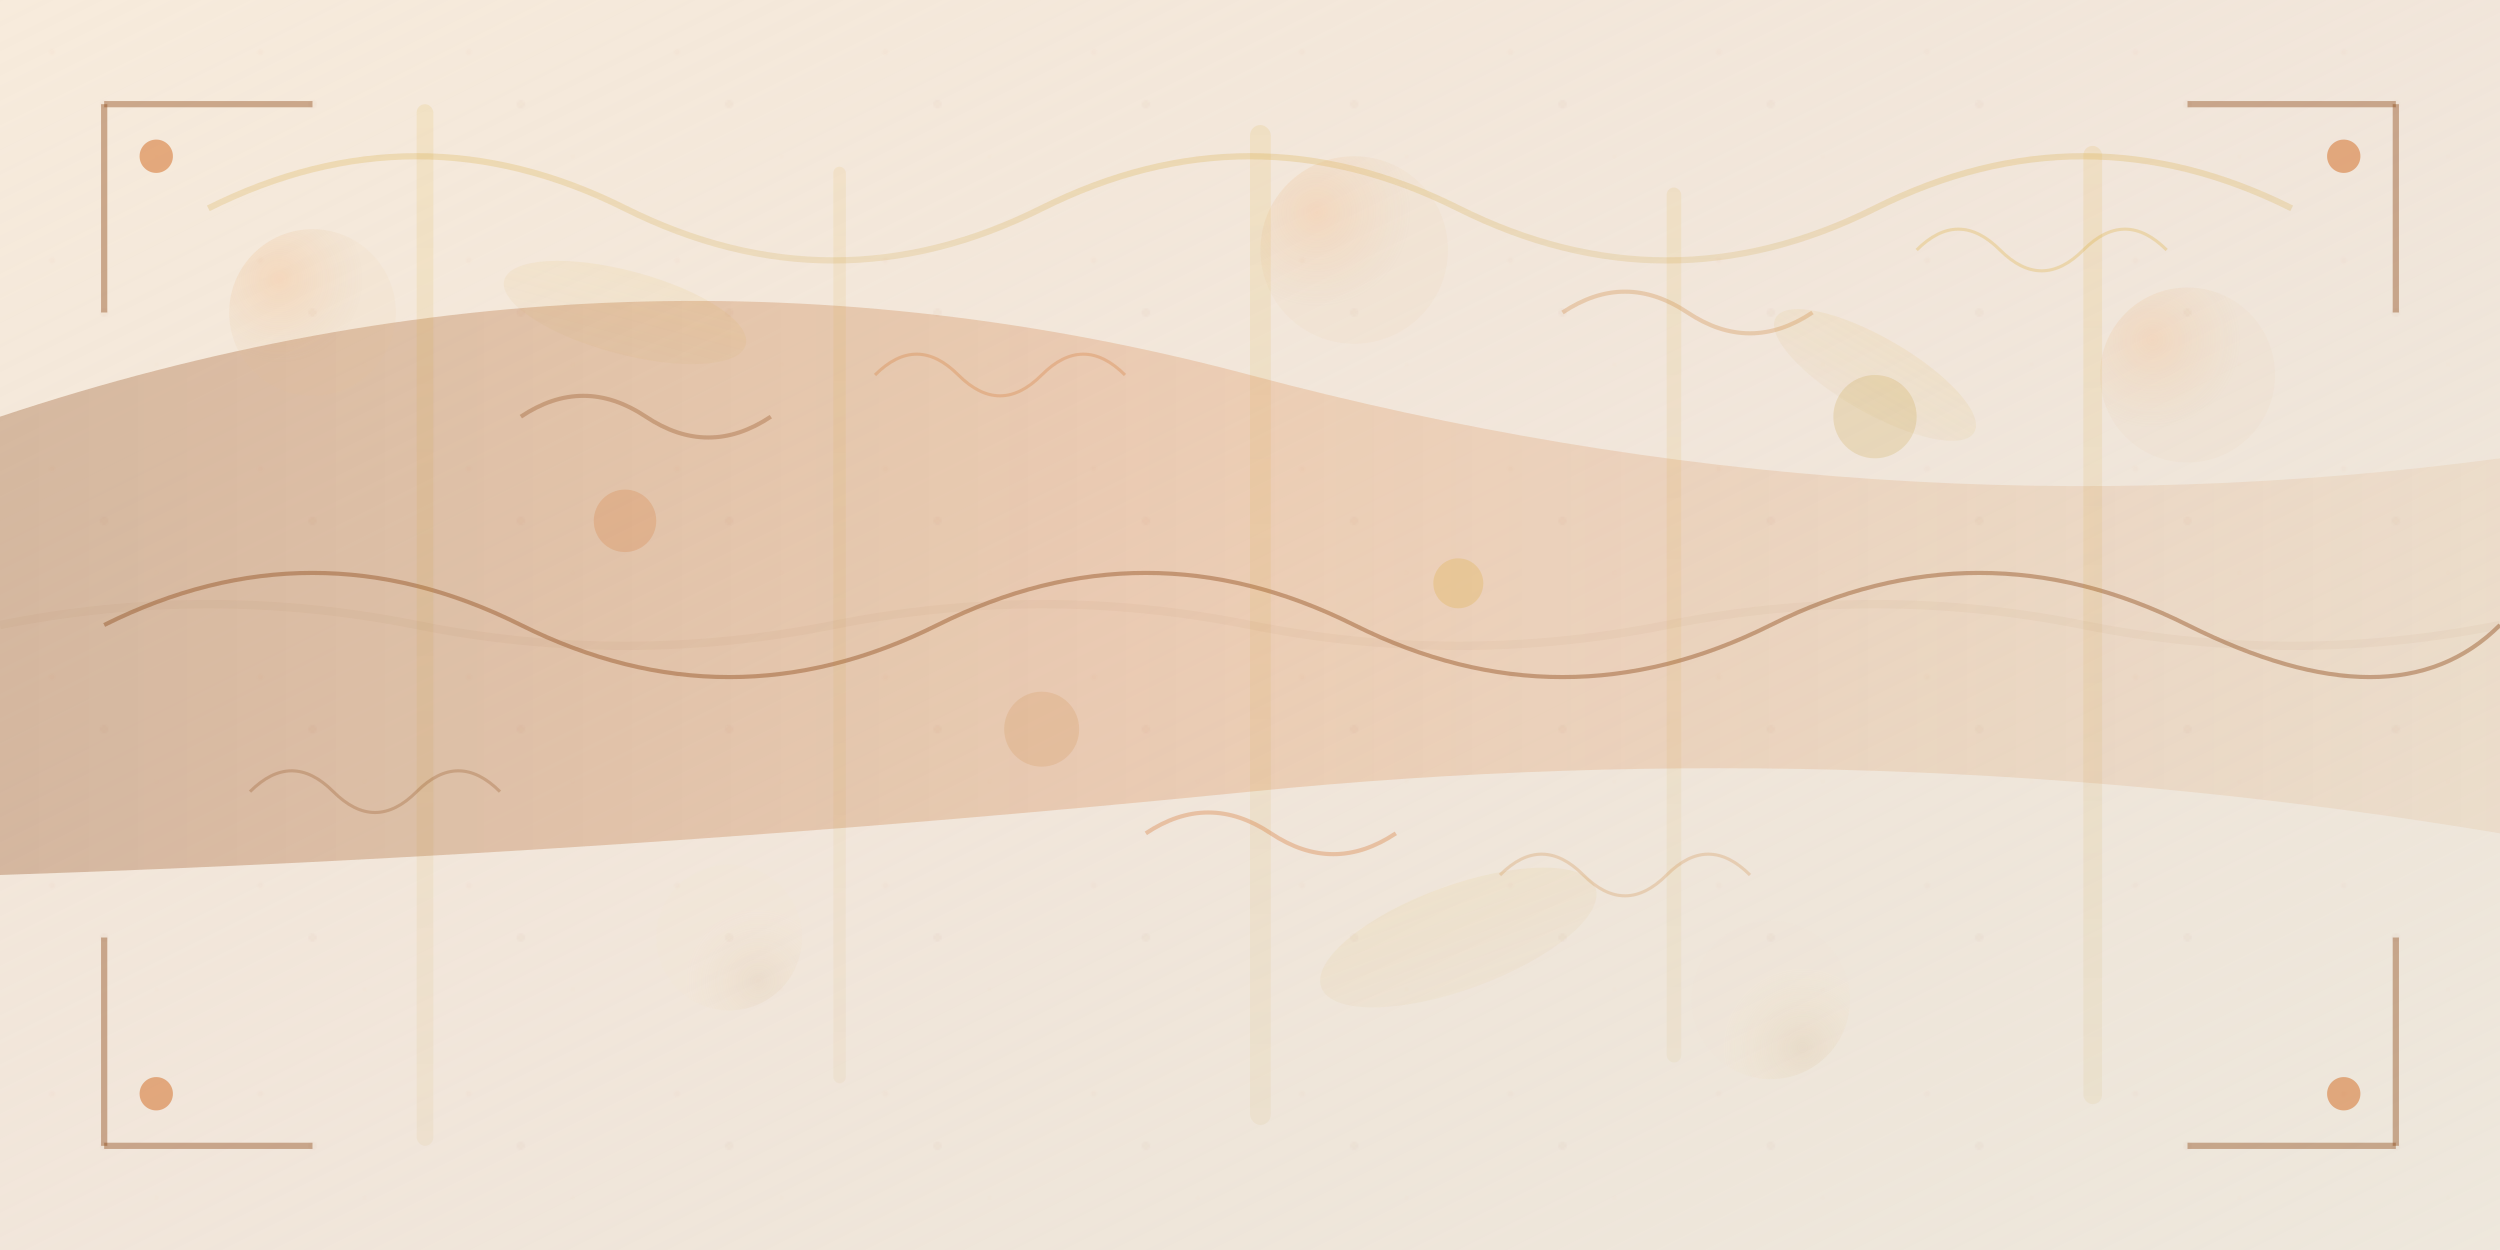 <svg width="1200" height="600" viewBox="0 0 1200 600" xmlns="http://www.w3.org/2000/svg">
  <defs>
    <!-- Gradients for sophisticated color scheme -->
    <linearGradient id="grad1" x1="0%" y1="0%" x2="100%" y2="100%">
      <stop offset="0%" style="stop-color:#f5e6d3;stop-opacity:0.8" />
      <stop offset="50%" style="stop-color:#e8d5c2;stop-opacity:0.6" />
      <stop offset="100%" style="stop-color:#d4c4a8;stop-opacity:0.4" />
    </linearGradient>
    
    <linearGradient id="grad2" x1="0%" y1="0%" x2="100%" y2="0%">
      <stop offset="0%" style="stop-color:#8b4513;stop-opacity:0.3" />
      <stop offset="50%" style="stop-color:#d2691e;stop-opacity:0.2" />
      <stop offset="100%" style="stop-color:#cd853f;stop-opacity:0.1" />
    </linearGradient>
    
    <linearGradient id="grad3" x1="50%" y1="0%" x2="50%" y2="100%">
      <stop offset="0%" style="stop-color:#daa520;stop-opacity:0.4" />
      <stop offset="100%" style="stop-color:#b8860b;stop-opacity:0.2" />
    </linearGradient>
    
    <radialGradient id="radial1" cx="30%" cy="30%">
      <stop offset="0%" style="stop-color:#f4a460;stop-opacity:0.6" />
      <stop offset="100%" style="stop-color:#deb887;stop-opacity:0.2" />
    </radialGradient>
    
    <radialGradient id="radial2" cx="70%" cy="80%">
      <stop offset="0%" style="stop-color:#d2b48c;stop-opacity:0.5" />
      <stop offset="100%" style="stop-color:#f5deb3;stop-opacity:0.1" />
    </radialGradient>
    
    <!-- Pattern definitions -->
    <pattern id="pattern1" x="0" y="0" width="100" height="100" patternUnits="userSpaceOnUse">
      <circle cx="50" cy="50" r="2" fill="#8b4513" opacity="0.1"/>
      <circle cx="25" cy="25" r="1.5" fill="#d2691e" opacity="0.08"/>
      <circle cx="75" cy="75" r="1" fill="#cd853f" opacity="0.06"/>
    </pattern>
    
    <!-- Filter effects -->
    <filter id="blur1" x="-50%" y="-50%" width="200%" height="200%">
      <feGaussianBlur in="SourceGraphic" stdDeviation="2"/>
    </filter>
    
    <filter id="blur2" x="-50%" y="-50%" width="200%" height="200%">
      <feGaussianBlur in="SourceGraphic" stdDeviation="4"/>
    </filter>
  </defs>
  
  <!-- Background -->
  <rect width="1200" height="600" fill="url(#grad1)"/>
  
  <!-- Abstract geometric shapes representing antiquity and elegance -->
  
  <!-- Large ornamental curves -->
  <path d="M 0 200 Q 300 100 600 180 T 1200 220 L 1200 400 Q 900 350 600 380 T 0 420 Z" 
        fill="url(#grad2)" filter="url(#blur1)"/>
  
  <!-- Decorative scrollwork inspired by antique designs -->
  <path d="M 100 100 Q 200 50 300 100 Q 400 150 500 100 Q 600 50 700 100 Q 800 150 900 100 Q 1000 50 1100 100" 
        stroke="url(#grad3)" stroke-width="3" fill="none" opacity="0.6"/>
  
  <!-- Art Nouveau inspired flowing lines -->
  <path d="M 50 300 Q 150 250 250 300 Q 350 350 450 300 Q 550 250 650 300 Q 750 350 850 300 Q 950 250 1050 300 Q 1150 350 1200 300" 
        stroke="#8b4513" stroke-width="2" fill="none" opacity="0.4"/>
  
  <!-- Classical column-inspired vertical elements -->
  <rect x="200" y="50" width="8" height="500" fill="url(#grad3)" opacity="0.3" rx="4"/>
  <rect x="400" y="80" width="6" height="440" fill="url(#grad3)" opacity="0.25" rx="3"/>
  <rect x="600" y="60" width="10" height="480" fill="url(#grad3)" opacity="0.3" rx="5"/>
  <rect x="800" y="90" width="7" height="420" fill="url(#grad3)" opacity="0.28" rx="3.5"/>
  <rect x="1000" y="70" width="9" height="460" fill="url(#grad3)" opacity="0.32" rx="4.5"/>
  
  <!-- Ornamental circles representing precious objects -->
  <circle cx="150" cy="150" r="40" fill="url(#radial1)" opacity="0.4"/>
  <circle cx="350" cy="450" r="35" fill="url(#radial2)" opacity="0.35"/>
  <circle cx="650" cy="120" r="45" fill="url(#radial1)" opacity="0.38"/>
  <circle cx="850" cy="480" r="38" fill="url(#radial2)" opacity="0.42"/>
  <circle cx="1050" cy="180" r="42" fill="url(#radial1)" opacity="0.36"/>
  
  <!-- Smaller decorative circles -->
  <circle cx="300" cy="250" r="15" fill="#d2691e" opacity="0.2"/>
  <circle cx="500" cy="350" r="18" fill="#cd853f" opacity="0.18"/>
  <circle cx="700" cy="280" r="12" fill="#daa520" opacity="0.22"/>
  <circle cx="900" cy="200" r="20" fill="#b8860b" opacity="0.16"/>
  
  <!-- Elegant flourishes -->
  <path d="M 250 200 Q 280 180 310 200 Q 340 220 370 200" 
        stroke="#8b4513" stroke-width="2" fill="none" opacity="0.3"/>
  <path d="M 550 400 Q 580 380 610 400 Q 640 420 670 400" 
        stroke="#d2691e" stroke-width="2" fill="none" opacity="0.3"/>
  <path d="M 750 150 Q 780 130 810 150 Q 840 170 870 150" 
        stroke="#cd853f" stroke-width="2" fill="none" opacity="0.3"/>
  
  <!-- Baroque-inspired swirls -->
  <path d="M 120 380 Q 140 360 160 380 Q 180 400 200 380 Q 220 360 240 380" 
        stroke="#8b4513" stroke-width="1.5" fill="none" opacity="0.25"/>
  <path d="M 420 180 Q 440 160 460 180 Q 480 200 500 180 Q 520 160 540 180" 
        stroke="#d2691e" stroke-width="1.5" fill="none" opacity="0.25"/>
  <path d="M 720 420 Q 740 400 760 420 Q 780 440 800 420 Q 820 400 840 420" 
        stroke="#cd853f" stroke-width="1.5" fill="none" opacity="0.25"/>
  <path d="M 920 120 Q 940 100 960 120 Q 980 140 1000 120 Q 1020 100 1040 120" 
        stroke="#daa520" stroke-width="1.5" fill="none" opacity="0.25"/>
  
  <!-- Subtle pattern overlay -->
  <rect width="1200" height="600" fill="url(#pattern1)" opacity="0.3"/>
  
  <!-- Antique frame-inspired border elements -->
  <path d="M 50 50 L 150 50 M 1050 50 L 1150 50 M 50 550 L 150 550 M 1050 550 L 1150 550" 
        stroke="#8b4513" stroke-width="3" opacity="0.4"/>
  <path d="M 50 50 L 50 150 M 50 450 L 50 550 M 1150 50 L 1150 150 M 1150 450 L 1150 550" 
        stroke="#8b4513" stroke-width="3" opacity="0.4"/>
  
  <!-- Corner ornaments -->
  <circle cx="75" cy="75" r="8" fill="#d2691e" opacity="0.5"/>
  <circle cx="1125" cy="75" r="8" fill="#d2691e" opacity="0.5"/>
  <circle cx="75" cy="525" r="8" fill="#d2691e" opacity="0.5"/>
  <circle cx="1125" cy="525" r="8" fill="#d2691e" opacity="0.5"/>
  
  <!-- Flowing ribbons -->
  <path d="M 0 300 Q 100 280 200 300 Q 300 320 400 300 Q 500 280 600 300 Q 700 320 800 300 Q 900 280 1000 300 Q 1100 320 1200 300" 
        stroke="#8b4513" stroke-width="4" fill="none" opacity="0.2" filter="url(#blur2)"/>
  
  <!-- Final decorative accents -->
  <ellipse cx="300" cy="150" rx="60" ry="20" fill="url(#grad3)" opacity="0.2" transform="rotate(15 300 150)"/>
  <ellipse cx="700" cy="450" rx="70" ry="25" fill="url(#grad3)" opacity="0.18" transform="rotate(-20 700 450)"/>
  <ellipse cx="900" cy="180" rx="55" ry="18" fill="url(#grad3)" opacity="0.22" transform="rotate(30 900 180)"/>
  
  <!-- Vintage texture overlay -->
  <rect width="1200" height="600" fill="none" stroke="none">
    <animate attributeName="opacity" values="0.1;0.15;0.1" dur="8s" repeatCount="indefinite"/>
  </rect>
</svg>
